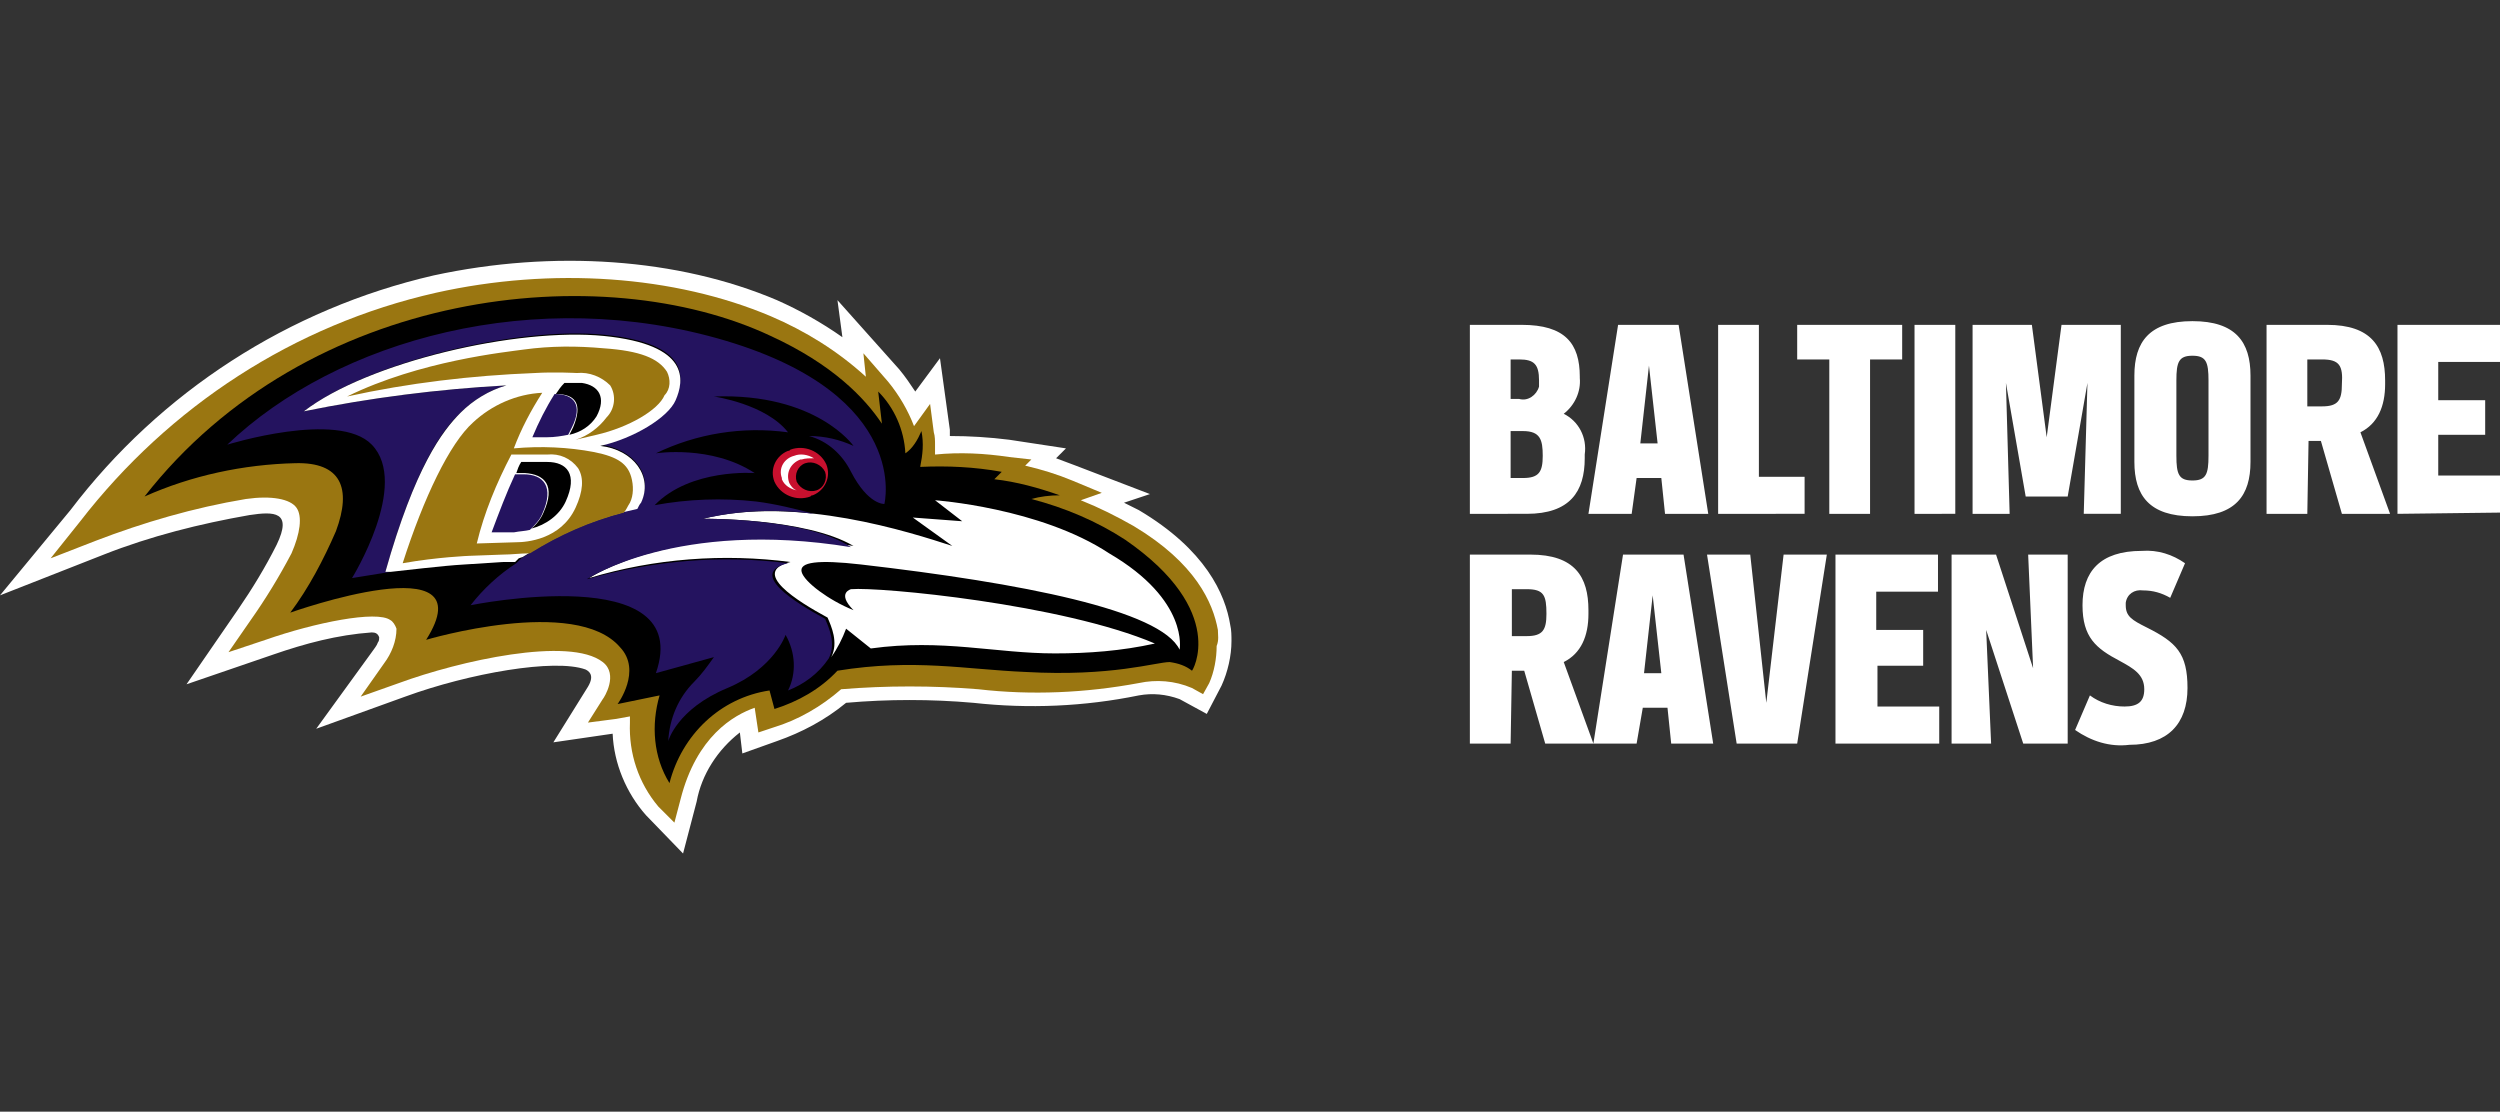 <svg id="RAVN" xmlns="http://www.w3.org/2000/svg" viewBox="0 0 202.4 90">
  <rect x="0" y="0" width="202.4" height="90" fill="#333333" stroke="none"/>
  <style>
    .st0{fill:#fff}.st1{fill:#9a7611}.st2{fill:#24135f}
  </style>
  <title>
    NFLSHOP_3C_TLP_baltimore_ravens
  </title>
  <path class="st0" d="M128.3 37.1c0 2.7-1.2 4.5-4.7 4.5H119V26.3h4.2c3.5 0 4.7 1.5 4.7 4.2v.1c.1 1.1-.4 2.2-1.3 2.9 1.2.6 1.9 1.9 1.7 3.3L128.3 37.1 128.3 37.1zM123 29.1h-.7v3.2h.7c.7.2 1.4-.3 1.6-1 0-.2 0-.4 0-.5C124.6 29.5 124.2 29.1 123 29.1L123 29.1zM123.3 34.9h-1v3.8h1c1.3 0 1.6-.5 1.6-1.8C124.9 35.6 124.7 34.9 123.3 34.9L123.3 34.9zM132.1 41.6h-3.5l2.4-15.3h4.9l2.4 15.3h-3.5l-.3-2.9h-2L132.1 41.6zM132.8 35.9h1.4l-.7-6.3L132.8 35.9zM139.1 41.6V26.3h3.3v12.3h3.7v3L139.1 41.6 139.1 41.6zM148.1 29.1h-2.6v-2.8h8.5v2.8h-2.6v12.5h-3.3V29.1zM155 26.3h3.3v15.3H155V26.3zM165.7 35.4l1.2-9.1h4.8v15.3h-3L169 31l-1.6 9.2H164l-1.6-9.2.3 10.6h-3V26.3h4.8L165.7 35.4zM182.2 37.4c0 2.7-1.2 4.4-4.7 4.4s-4.7-1.7-4.7-4.4v-7c0-2.7 1.2-4.4 4.7-4.4s4.7 1.7 4.7 4.4V37.4L182.2 37.4zM176.2 36.9c0 1.5.2 2 1.3 2s1.3-.5 1.3-2v-6.1c0-1.5-.2-2-1.3-2s-1.3.5-1.3 2V36.9zM186.8 41.6h-3.3V26.3h4.9c3.6 0 4.7 1.8 4.7 4.5v.3c0 1.8-.6 3.2-2 3.9l2.4 6.6h-3.9l-1.7-5.9h-1L186.8 41.6 186.8 41.6zM188 29.1h-1.2v3.8h1.2c1.3 0 1.6-.5 1.6-1.8C189.7 29.6 189.4 29.1 188 29.1L188 29.1zM194.1 41.6V26.3h8.3v3h-5v3.1h3.8v2.8h-3.8v3.3h5v3L194.1 41.6 194.1 41.6zM122.3 60.2H119V44.9h4.9c3.6 0 4.7 1.8 4.7 4.5v.3c0 1.8-.6 3.2-2 3.9l2.4 6.6h-3.9l-1.7-5.9h-1L122.3 60.2 122.3 60.2zM123.6 47.7h-1.2v3.8h1.2c1.3 0 1.6-.5 1.6-1.8C125.2 48.2 125 47.7 123.6 47.7L123.6 47.7zM132.5 60.2H129l2.4-15.3h4.9l2.4 15.3h-3.4l-.3-2.9h-2L132.5 60.2zM133.1 54.5h1.4l-.7-6.3L133.1 54.5zM144.4 44.9h3.5l-2.4 15.3h-4.9l-2.4-15.3h3.5l1.3 12L144.4 44.9zM148.6 60.2V44.9h8.3v3h-5V51h3.8v2.9H152v3.3h5v3L148.6 60.2 148.6 60.2zM163.8 60.2l-3-9.2.4 9.2H158V44.9h3.6l3 9.2-.4-9.2h3.2v15.3H163.8zM168 59.1l1.2-2.8c.8.6 1.8.9 2.8.9 1.1 0 1.6-.4 1.6-1.4 0-1.2-.9-1.7-2-2.3-1.9-1-3-1.9-3-4.5 0-2.7 1.4-4.4 4.8-4.4 1.3-.1 2.5.3 3.5 1l-1.2 2.8c-.7-.4-1.4-.6-2.2-.6-.7-.1-1.3.3-1.4 1 0 .1 0 .2 0 .2 0 .9.5 1.2 1.7 1.8 2.4 1.2 3.3 2.1 3.3 4.9 0 2.9-1.6 4.6-4.7 4.6C170.8 60.5 169.3 60 168 59.1zM99.6 50.6c-.4-2.5-2-6.1-7.4-9.3-.4-.2-.8-.4-1.2-.6l2.1-.7-6-2.3c-.5-.2-1.1-.4-1.6-.6l.8-.8-4.6-.7c-1.6-.2-3.2-.3-4.8-.3 0-.2 0-.4 0-.5l-.8-5.8-2 2.7c-.4-.6-.8-1.2-1.3-1.8l-5-5.6.4 3c-1.7-1.2-3.5-2.2-5.3-3-8-3.4-18.1-4.1-27.8-2-11.7 2.7-22.1 9.4-29.4 19L0 48.2l8.4-3.3c3.8-1.5 7.8-2.5 11.8-3.2 2-.3 3.5-.3 2.2 2.4-.9 1.8-2 3.6-3.1 5.2l-4.2 6.1 7-2.4c2.6-.9 5.2-1.6 8-1.8.3 0 .5.1.6.4 0 .1 0 .3-.1.4-.1.3-.3.5-.5.8L25.6 59l7.2-2.6c5.2-1.9 12.1-3.1 14.6-2.2.2.1.8.4.2 1.4l-2.8 4.5 4.8-.7c.1 2.4 1.1 4.8 2.7 6.6l3 3.1 1.1-4.2c.4-2.2 1.7-4.2 3.5-5.6l.2 1.7 2.8-1c2-.7 3.9-1.7 5.6-3.1 3.4-.3 6.9-.3 10.3 0 4.5.5 9 .3 13.4-.6 1.1-.2 2.2-.1 3.3.3l2.2 1.2 1.2-2.3c.5-1.1.8-2.4.8-3.6C99.7 51.5 99.7 51 99.6 50.6z"/>
  <path class="st1" d="M98.6,51c-0.4-2.2-1.8-5.4-6.8-8.4c-1.4-0.8-2.8-1.5-4.3-2.1l1.7-0.6l-2.4-1c-1.2-0.5-2.5-0.9-3.8-1.2l0.5-0.5
	L81.7,37c-2-0.3-4-0.4-6-0.2c0-0.2,0-0.5,0-0.8c0-0.3,0-0.7-0.1-1l-0.3-2.3l-1.3,1.8c-0.5-1.3-1.2-2.5-2.1-3.6l-2-2.3l0.2,1.9
	c-2.3-2.1-4.9-3.7-7.7-4.9c-7.8-3.3-17.7-4-27.1-1.9c-11.5,2.6-21.6,9.2-28.8,18.5l-2.4,3l3.6-1.4c3.9-1.5,8-2.7,12.2-3.4
	c2.1-0.3,3.6,0,4.1,0.7s0.3,2.1-0.4,3.7c-1,1.9-2.1,3.7-3.3,5.4l-1.8,2.6l3-1c4-1.4,9-2.4,10.1-1.6c0.2,0.1,0.4,0.4,0.5,0.7
	c0,1-0.4,2-1,2.8l-1.9,2.7l3.1-1.1c4.9-1.8,13.8-3.8,16.5-1.7c1.3,1,0.1,2.9,0,3l-1.2,1.9l2.3-0.3l1.1-0.2c0,0.2,0,0.4,0,0.5
	c-0.1,2.5,0.7,4.9,2.3,6.8l1.3,1.3l0.5-1.9c1.3-5.1,4.3-6.8,6-7.4l0.3,2l1.2-0.4c2-0.6,3.9-1.7,5.5-3.1c3.7-0.3,7.4-0.3,11.1,0
	c4.3,0.5,8.7,0.3,13-0.5c1.4-0.3,2.9-0.2,4.3,0.4l0.9,0.5l0.5-0.9c0.4-0.9,0.6-2,0.6-3C98.7,51.8,98.6,51.4,98.6,51z"/>
  <path d="M91.1,43.7c-2.3-1.5-4.9-2.6-7.6-3.3c0.7-0.2,1.5-0.3,2.3-0.3c-1.7-0.6-3.5-1.1-5.3-1.3l0.6-0.6c-2.2-0.4-4.4-0.5-6.6-0.4
	c0.2-1,0.3-1.9,0.1-2.9c-0.3,0.7-0.7,1.4-1.3,1.8c-0.1-1.9-0.9-3.7-2.2-5l0.3,2.6c-1.4-2.1-4-4.8-9-7.1c-13.6-6.4-37.5-3.9-50.7,13
	c3.8-1.7,8-2.6,12.2-2.7c3.7-0.1,4.6,2,3.3,5.5c-1,2.3-2.2,4.6-3.7,6.6c0,0,16-5.7,11,2.2c0,0,12.1-3.6,15.7,0.6
	C52,54.3,50,57,50,57l3.4-0.7c-0.7,2.4-0.5,5,0.8,7.1c1-3.9,4.1-6.9,8.1-7.5l0.4,1.5c1.9-0.6,3.7-1.6,5.1-3.1
	c6.2-1,10.4-0.1,15.2,0.1c7,0.4,10.6-0.8,11.7-0.8c0.7,0.1,1.3,0.3,1.8,0.7C96.5,54.4,99.5,49.5,91.1,43.7z"/>
  <path class="st0" d="M85.4,52.9c2.7,0,5.4-0.2,8.1-0.8c-7.5-3.2-22.3-4.6-24.6-4.4c0,0-1.2,0.3,0.2,1.7c-2-0.8-4-2.3-4.2-3.1
	s1.3-1,4.8-0.6c13,1.5,24.3,3.7,25.8,6.9c0,0,0.8-4-5.7-7.8c-5.6-3.7-14.1-4.3-14.1-4.3l2.2,1.7l-4-0.3l3.2,2.3
	c-3.4-1.1-12.6-4.1-20.2-2.2c0,0,8.3-0.1,12.2,2.2c-14.1-2.3-21.4,2.6-21.4,2.6c5.3-1.6,10.9-2,16.3-1.3c-3.3,0.8,0.6,3.2,3,4.5
	c0.3,0.7,0.9,2,0.3,3.2c0.5-0.7,0.9-1.5,1.2-2.3l2,1.6C76.3,51.7,80.6,52.9,85.4,52.9z"/>
  <path class="st2" d="M58.8,27.6c-15.4-4.6-31.5-0.1-40.4,8.4c0,0,9-2.8,11.7,0c3.1,3.2-1.6,10.8-1.6,10.8l3.1-0.5h-0.4
	c2.4-8.5,4.6-11.5,6.1-12.9c1-1,2.3-1.8,3.7-2.2c-5.5,0.3-11,1-16.4,2.1c5.2-4,17.3-6.9,24.3-6.2s6.5,3.5,5.8,5.2
	c-0.6,1.3-3.4,3.1-6.1,3.7c2.8,0.4,4.3,2.5,3.3,4.6c-0.1,0.2-0.2,0.4-0.3,0.5c-2.7,0.6-5.3,1.6-7.8,3l-0.2,0.1l-0.3,0.2L43,44.7
	l-0.3,0.2L42.5,45l-0.3,0.2l-0.2,0.2l-0.2,0.2c-1.4,0.9-2.7,2.1-3.7,3.4c0,0,18.2-3.7,15,5.5l4.7-1.3c-0.5,0.7-1,1.4-1.6,2
	c-1.3,1.3-2,3-2.1,4.8c0,0,0.7-2.6,4.8-4.3c3.8-1.6,4.7-4.3,4.7-4.3c0.8,1.4,0.9,3.1,0.2,4.5c1.3-0.5,2.5-1.4,3.3-2.6
	c0.6-1.2,0-2.5-0.3-3.2c-2.4-1.3-6.3-3.7-3-4.5c-5.5-0.7-11-0.2-16.3,1.3c0,0,7.3-4.9,21.4-2.6C65.3,41.9,56.9,42,56.9,42
	c3-0.7,6-0.8,9-0.4c-1.5-0.4-3.1-0.8-4.7-1c-2.7-0.3-5.5-0.2-8.2,0.3c2.9-3,8.1-2.6,8.1-2.6c-3.5-2.3-8-1.6-8-1.6
	c3.3-1.6,7-2.2,10.7-1.7c-1.8-2.3-6-2.9-6-2.9c8.3-0.3,11.3,4,11.3,4c-1.1-0.5-2.3-0.8-3.6-0.8c1.5,0.4,2.7,1.5,3.4,2.9
	c1.4,2.7,2.7,2.6,2.7,2.6S73.8,32.1,58.8,27.6z"/>
  <path class="st0" d="M42.3,45.1l0.5-0.3l0.3-0.2l0.2-0.1l0.3-0.2l0.2-0.1c2.4-1.4,5-2.4,7.8-3c0.1-0.2,0.2-0.4,0.3-0.5
	c1-2.1-0.6-4.3-3.3-4.6c2.7-0.6,5.5-2.3,6.1-3.7c0.7-1.6,1.2-4.5-5.8-5.2s-19.1,2.1-24.3,6.1c5.4-1.1,10.9-1.8,16.4-2.1
	c-1.4,0.4-2.7,1.2-3.7,2.2c-1.5,1.5-3.7,4.4-6.1,12.9h0.4c1-0.1,4.2-0.5,6-0.6l3.1-0.2c0.3,0,0.7,0,1,0l0.1-0.1l0.2-0.2L42.3,45.1z"/>
  <path d="M46.4 34.6c-.1.2-.2.4-.3.6.9-.2 1.7-.7 2.2-1.5.8-1.5.2-2.5-1.2-2.7h-1.4c-.3.3-.5.6-.7.9C46.6 31.9 47.2 32.7 46.4 34.6zM44 41.5c-.2.5-.6 1-1 1.3 1.2-.3 2.3-1.1 2.8-2.2 1-2.2.1-3.2-1.5-3.2h-2.1c-.2.3-.3.6-.4.9h.7C44.1 38.4 45 39.3 44 41.5z"/>
  <path class="st2" d="M42.9 42.9c.4-.4.8-.8 1-1.3 1-2.2.1-3.2-1.5-3.2h-.7c-.7 1.5-1.3 3.1-1.9 4.7h1.8C42.1 43 42.5 43 42.9 42.9zM46 35.2c.1-.2.2-.4.3-.6.9-1.8.2-2.7-1.4-2.7-.7 1.1-1.3 2.3-1.8 3.5h1.2C44.9 35.4 45.5 35.3 46 35.2z"/>
  <path class="st1" d="M54,30.1c-0.7-1.1-2.2-1.7-5.1-1.9c-2.2-0.2-4.3-0.2-6.5,0.1c-1.4,0.2-8.4,0.9-14.3,3.8
	c5-1.1,10.1-1.7,15.2-1.9c1.6-0.1,3.4,0,3.4,0c1-0.1,2,0.3,2.7,1c0.5,0.8,0.4,1.9-0.3,2.6c-0.6,0.8-1.5,1.5-2.5,1.8l1.7-0.4
	c2.6-0.6,5-2,5.5-3.2C54.3,31.5,54.3,30.7,54,30.1z"/>
  <path class="st1" d="M42.9,44.8c2.4-1.5,4.9-2.6,7.6-3.3c0.2-0.2,0.3-0.5,0.5-0.8c0.3-0.6,0.3-1.4,0.1-2.1c-0.3-1-1-1.6-3-2
	c-2.1-0.4-4.3-0.5-6.5-0.3c0.6-1.6,1.4-3.1,2.3-4.5c-2.1,0.1-4.1,1-5.6,2.4c-1.9,1.7-4,6.1-5.7,11.4C35.4,45.1,38,45,38,45l2.7-0.1
	C41.4,44.9,42.1,44.8,42.9,44.8z M41.4,36.8h2.9c1-0.1,1.9,0.3,2.5,1.1c0.5,0.8,0.4,1.9-0.2,3.2c-1.2,2.6-4,2.8-4.8,2.8l-3.2,0.1
	C39.2,41.5,40.2,39.1,41.4,36.8L41.4,36.8z"/>
  <path d="M66.9,37.6c0.4,1-0.1,2.1-1.1,2.5c-0.1,0-0.1,0-0.2,0.1c-1.1,0.4-2.4-0.1-2.9-1.2c-0.4-1,0.1-2.1,1.1-2.5
	c0.1,0,0.1,0,0.2-0.1C65.1,36,66.4,36.5,66.9,37.6z" fill="#c8102e"/>
  <path class="st0" d="M63.9,39.1c-0.3-0.8,0.1-1.6,0.9-1.9c0,0,0.1,0,0.1,0c0.3-0.1,0.7-0.1,1-0.1c-0.5-0.3-1.1-0.4-1.6-0.2
	c-0.8,0.2-1.3,1-1,1.8c0,0,0,0.1,0,0.1c0.2,0.5,0.7,0.8,1.2,0.9C64.2,39.6,64,39.3,63.9,39.1z"/>
  <path d="M66.8,38.2c0.2,0.6-0.1,1.3-0.7,1.5c0,0,0,0,0,0c-0.6,0.2-1.3-0.1-1.6-0.7c-0.2-0.6,0.1-1.3,0.7-1.5c0,0,0,0,0,0
	C65.8,37.3,66.5,37.6,66.8,38.2z"/>
</svg>
